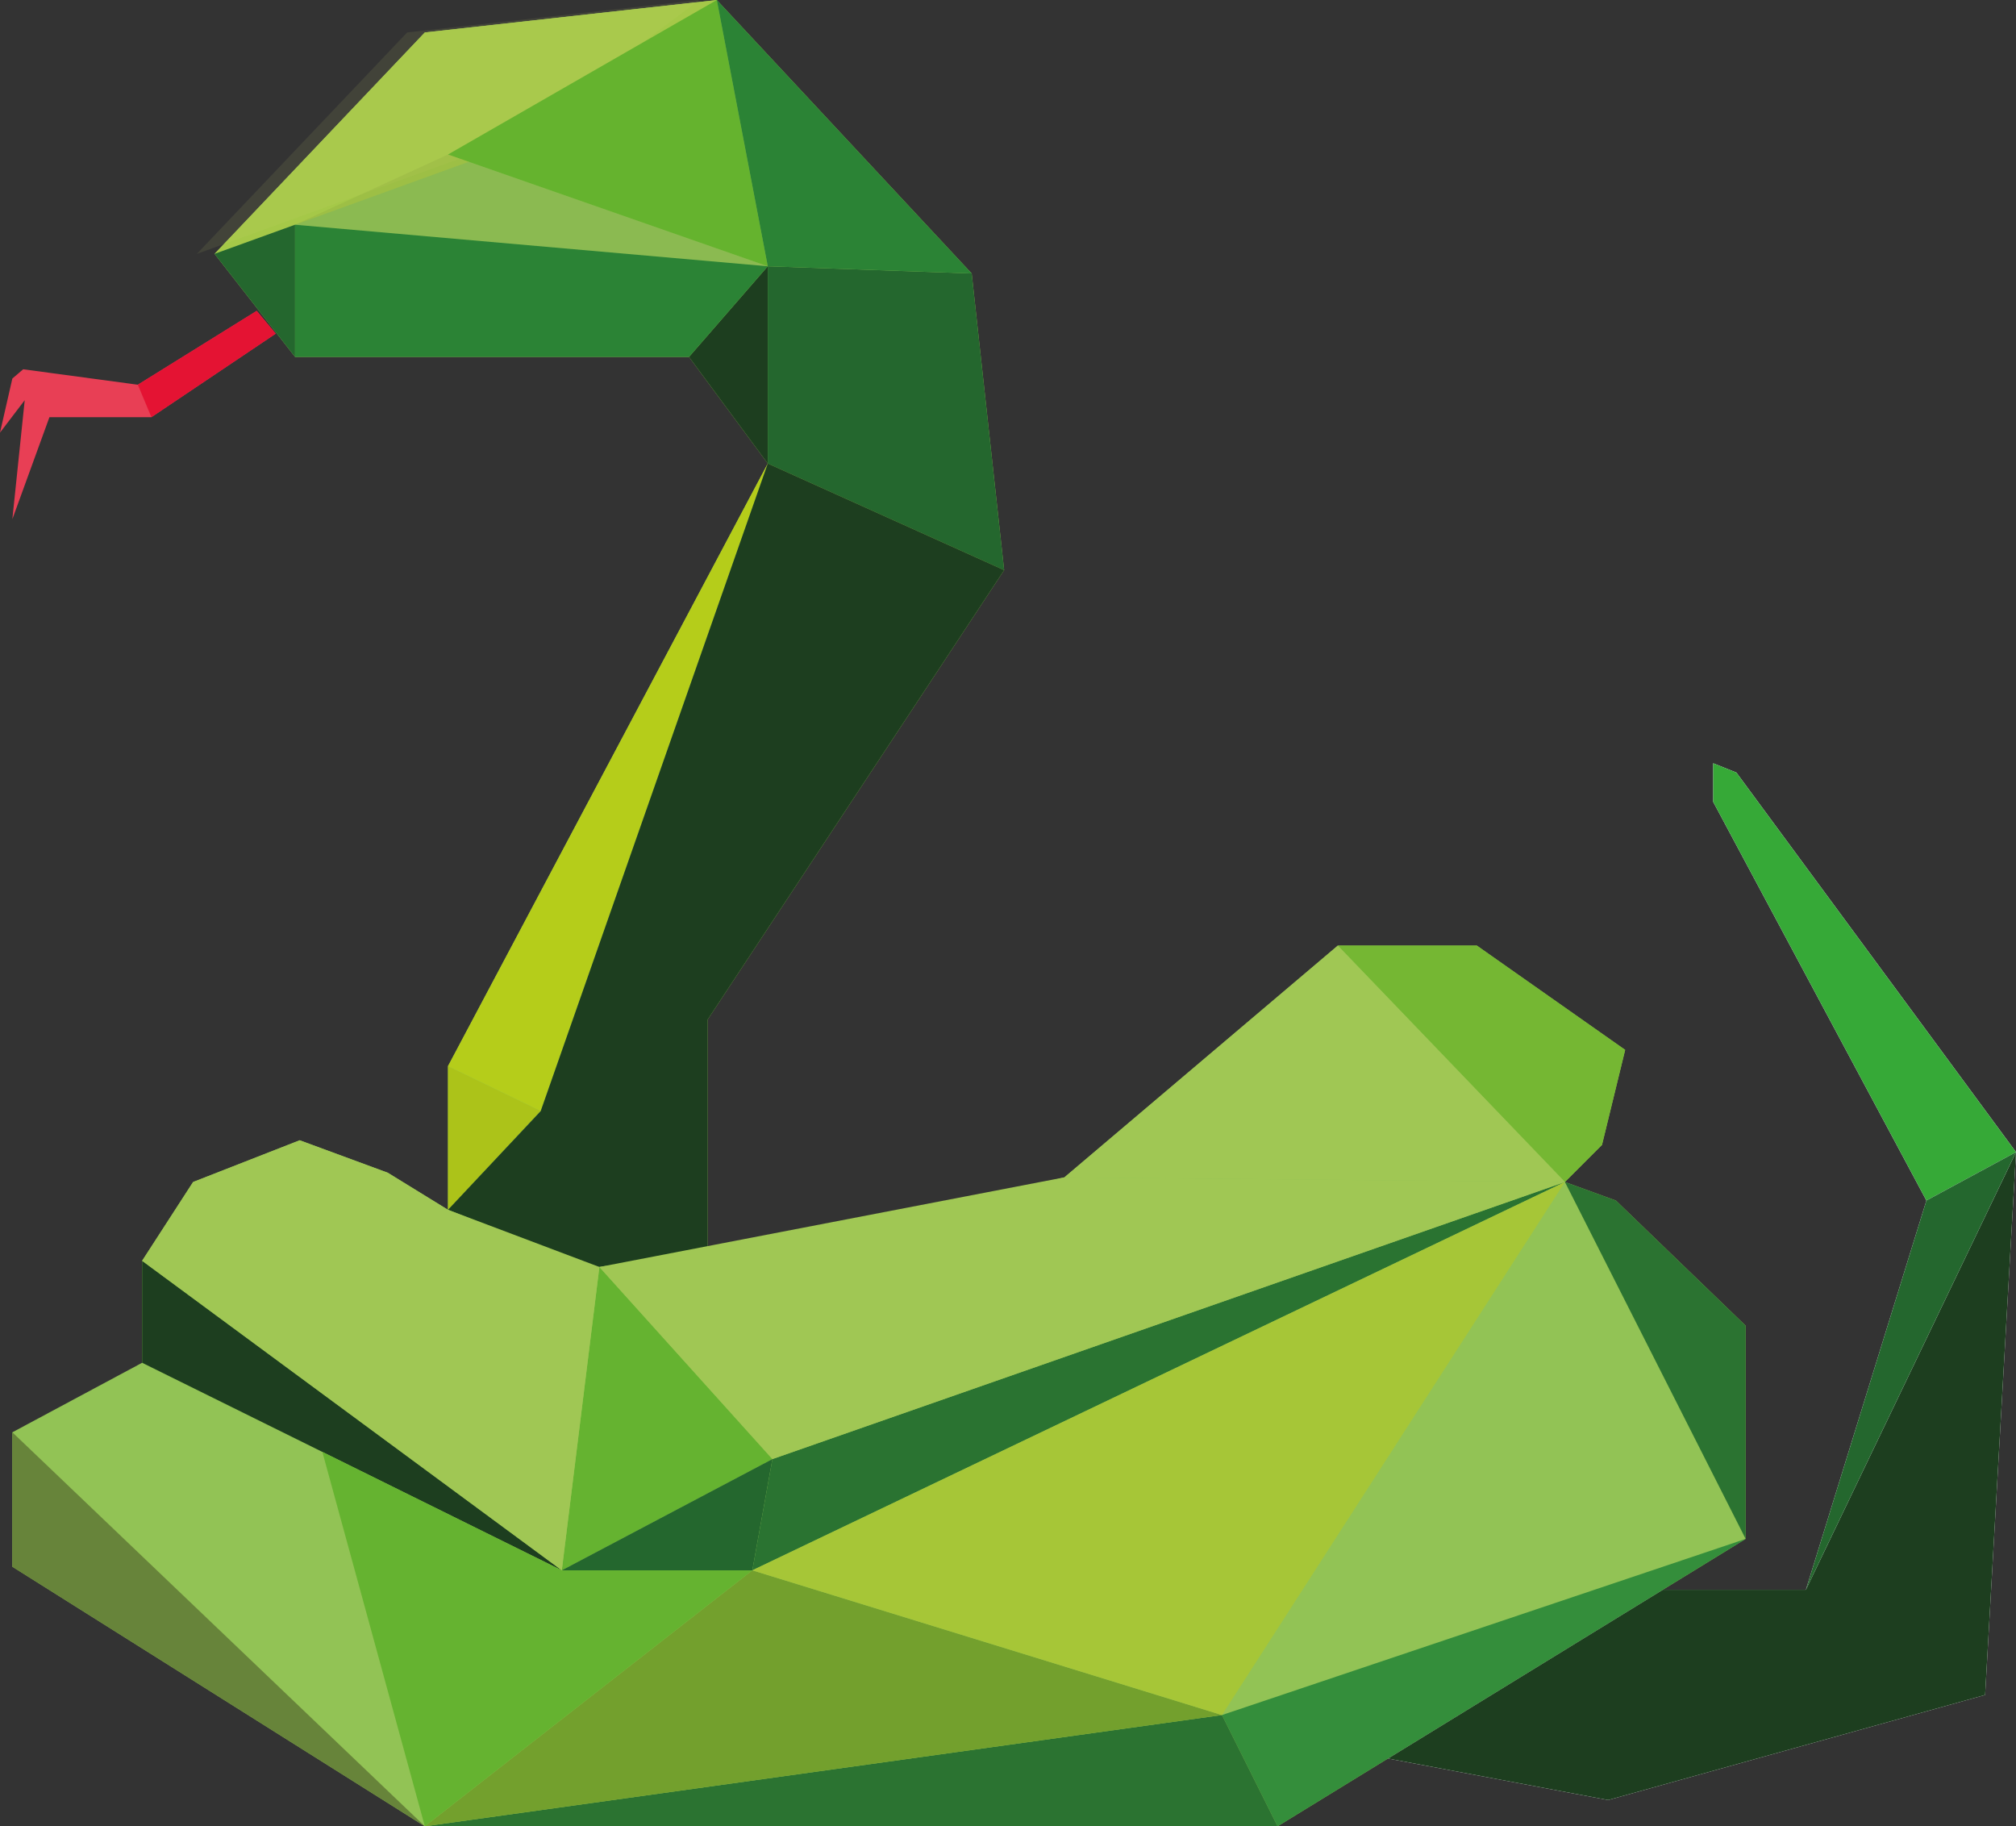 <svg xmlns="http://www.w3.org/2000/svg" viewBox="0 0 469.8 425.52"><rect x="0" y="0" width="469.8" height="425.52" fill="#333333" stroke="none"/><defs><style>.cls-1{fill:#92c355;}.cls-2{fill:#fff;}.cls-3{fill:#e83f55;}.cls-4{fill:#a5c848;}.cls-5{fill:#cddb6f;opacity:0.1;}.cls-6{fill:#24672e;}.cls-7{opacity:0.05;}.cls-8{fill:#65b32e;}.cls-9{fill:#1d3e1f;}.cls-10{fill:#b5cd1a;}.cls-11{fill:#36a937;}.cls-12{fill:#7657a0;opacity:0;}.cls-13{fill:#65b330;}.cls-14{fill:#2a7331;}.cls-15{fill:none;}.cls-16{fill:#348e3b;}.cls-17{fill:#2b8335;}.cls-18{fill:#2b7331;}.cls-19{fill:#67843a;}.cls-20{fill:#73a02d;}.cls-21{fill:#75b733;}.cls-22{fill:#a0c754;}.cls-23{fill:#e41333;}.cls-24{fill:#a6c637;}</style></defs><title>Zasób 5</title><g id="Warstwa_2" data-name="Warstwa 2"><g id="Warstwa_1-2" data-name="Warstwa 1"><polygon class="cls-1" points="68.76 83.16 160.56 83.16 178.92 108 104.4 248.4 104.4 281.88 90.36 273.24 69.84 265.68 45 275.4 33.12 293.76 33.12 317.52 2.88 333.72 2.88 365.04 99 425.52 297.72 425.52 398.9 363.41 406.8 358.56 406.8 308.88 376.56 279.72 364.68 275.4 373.32 266.76 378.72 244.62 344.16 220.32 311.76 220.32 248.04 274.32 195.12 287.28 164.88 292.68 164.88 237.6 234 132.84 226.44 63.72 167.04 0 99 7.56 50 59.15 68.76 83.16"/><polygon class="cls-2" points="387.51 370.4 420.84 370.4 448.92 279.72 399.24 186.84 399.24 177.84 404.64 180 469.8 268.44 462.6 394.92 374.76 419.4 323.45 409.73 387.51 370.4"/><polygon class="cls-3" points="64.25 77.74 35.28 97.2 11.52 97.2 2.88 120.96 5.76 93.24 0 100.8 2.88 88.2 5.4 86.04 32.12 89.64 59.82 72.43 64.25 77.74"/><polygon class="cls-4" points="167.04 0 124.2 32.28 50 59.15 99 7.56 167.04 0"/><polygon class="cls-5" points="162.92 0 120.08 32.28 45.88 59.15 94.88 7.56 162.92 0"/><polygon class="cls-6" points="68.76 83.16 68.76 52.36 50 59.15 68.76 83.16"/><polygon class="cls-7" points="104.4 36 178.92 62.04 68.76 52.36 104.4 36"/><polygon class="cls-8" points="167.04 0 178.92 62.04 104.4 36 167.04 0"/><polygon class="cls-9" points="178.92 108 178.92 62.04 160.56 83.16 178.92 108"/><polygon class="cls-6" points="178.92 108 234 132.84 226.44 63.72 178.92 62.04 178.92 108"/><polygon class="cls-10" points="104.4 281.88 126 258.84 104.4 248.4 104.4 281.88"/><polygon class="cls-7" points="104.4 281.88 126 258.84 104.4 248.4 104.4 281.88"/><polygon class="cls-10" points="178.92 108 126 258.84 104.4 248.4 178.92 108"/><path class="cls-9" d="M234,132.84,164.88,237.6v55.08s-24.12,2.16-25.2,2.52-35.28-13.32-35.28-13.32l21.6-23L178.92,108Z"/><polygon class="cls-11" points="448.92 279.72 469.8 268.44 404.64 180 399.24 177.84 399.24 186.84 448.92 279.72"/><polygon class="cls-9" points="323.45 409.73 387.51 370.4 420.84 370.4 469.8 268.44 462.6 394.92 374.76 419.4 323.45 409.73"/><polygon class="cls-6" points="448.92 279.72 469.8 268.44 420.84 370.4 448.92 279.72"/><polygon class="cls-12" points="33.12 293.76 130.92 365.88 180 339.96 364.68 275.4 311.76 220.32 248.04 274.32 165.46 292.58 139.68 295.2 104.4 281.88 90.36 273.24 69.84 265.68 45 275.4 33.12 293.76"/><polygon class="cls-9" points="33.12 317.52 130.92 365.88 33.12 293.76 33.12 317.52"/><polygon class="cls-13" points="139.68 295.2 180 339.96 130.92 365.88 139.68 295.2"/><polygon class="cls-6" points="175.32 365.88 180 339.96 130.92 365.88 175.32 365.88"/><polygon class="cls-14" points="364.68 275.4 175.32 365.88 180 339.96 364.68 275.4"/><polygon class="cls-15" points="406.8 358.56 364.68 275.4 376.56 279.72 406.8 308.88 406.8 358.56"/><polygon class="cls-15" points="297.72 425.52 284.76 399.6 99 425.52 297.72 425.52"/><polygon class="cls-16" points="406.8 358.56 284.76 399.6 297.72 425.52 406.8 358.56"/><polygon class="cls-15" points="175.32 365.88 284.76 399.6 99 425.52 175.32 365.88"/><polygon class="cls-15" points="2.88 333.72 99 425.52 33.12 317.52 2.88 333.72"/><polyline class="cls-17" points="178.92 62.04 167.04 0 226.44 63.72 178.92 62.04 160.56 83.16 68.76 83.16 68.76 52.36 178.92 62.04 160.56 83.16 68.76 83.16"/><polygon class="cls-18" points="297.72 425.52 284.76 399.6 99 425.52 297.72 425.52"/><polygon class="cls-19" points="2.88 333.72 99 425.52 2.88 365.04 2.88 333.72"/><polygon class="cls-20" points="99 425.52 175.32 365.88 284.76 399.6 99 425.52"/><polygon class="cls-13" points="99 425.52 75.12 338.29 130.92 365.88 175.32 365.88 99 425.52"/><polygon class="cls-21" points="311.76 220.32 364.68 275.4 373.32 266.76 378.72 244.62 344.16 220.32 311.76 220.32"/><polygon class="cls-18" points="406.8 358.56 364.68 275.4 376.56 279.72 406.8 308.88 406.8 358.56"/><polygon class="cls-22" points="139.68 295.2 180 339.96 364.68 275.4 248.04 274.32 139.68 295.2"/><polygon class="cls-22" points="248.04 274.32 311.76 220.32 364.68 275.4 248.04 274.32"/><polygon class="cls-22" points="130.92 365.88 139.68 295.2 104.4 281.88 90.36 273.24 69.84 265.68 45 275.4 33.12 293.76 130.92 365.88"/><polygon class="cls-23" points="32.12 89.64 35.28 97.2 64.25 77.74 59.82 72.43 32.12 89.64"/><polygon class="cls-24" points="284.76 399.6 364.68 275.4 175.32 365.88 284.76 399.6"/></g></g></svg>